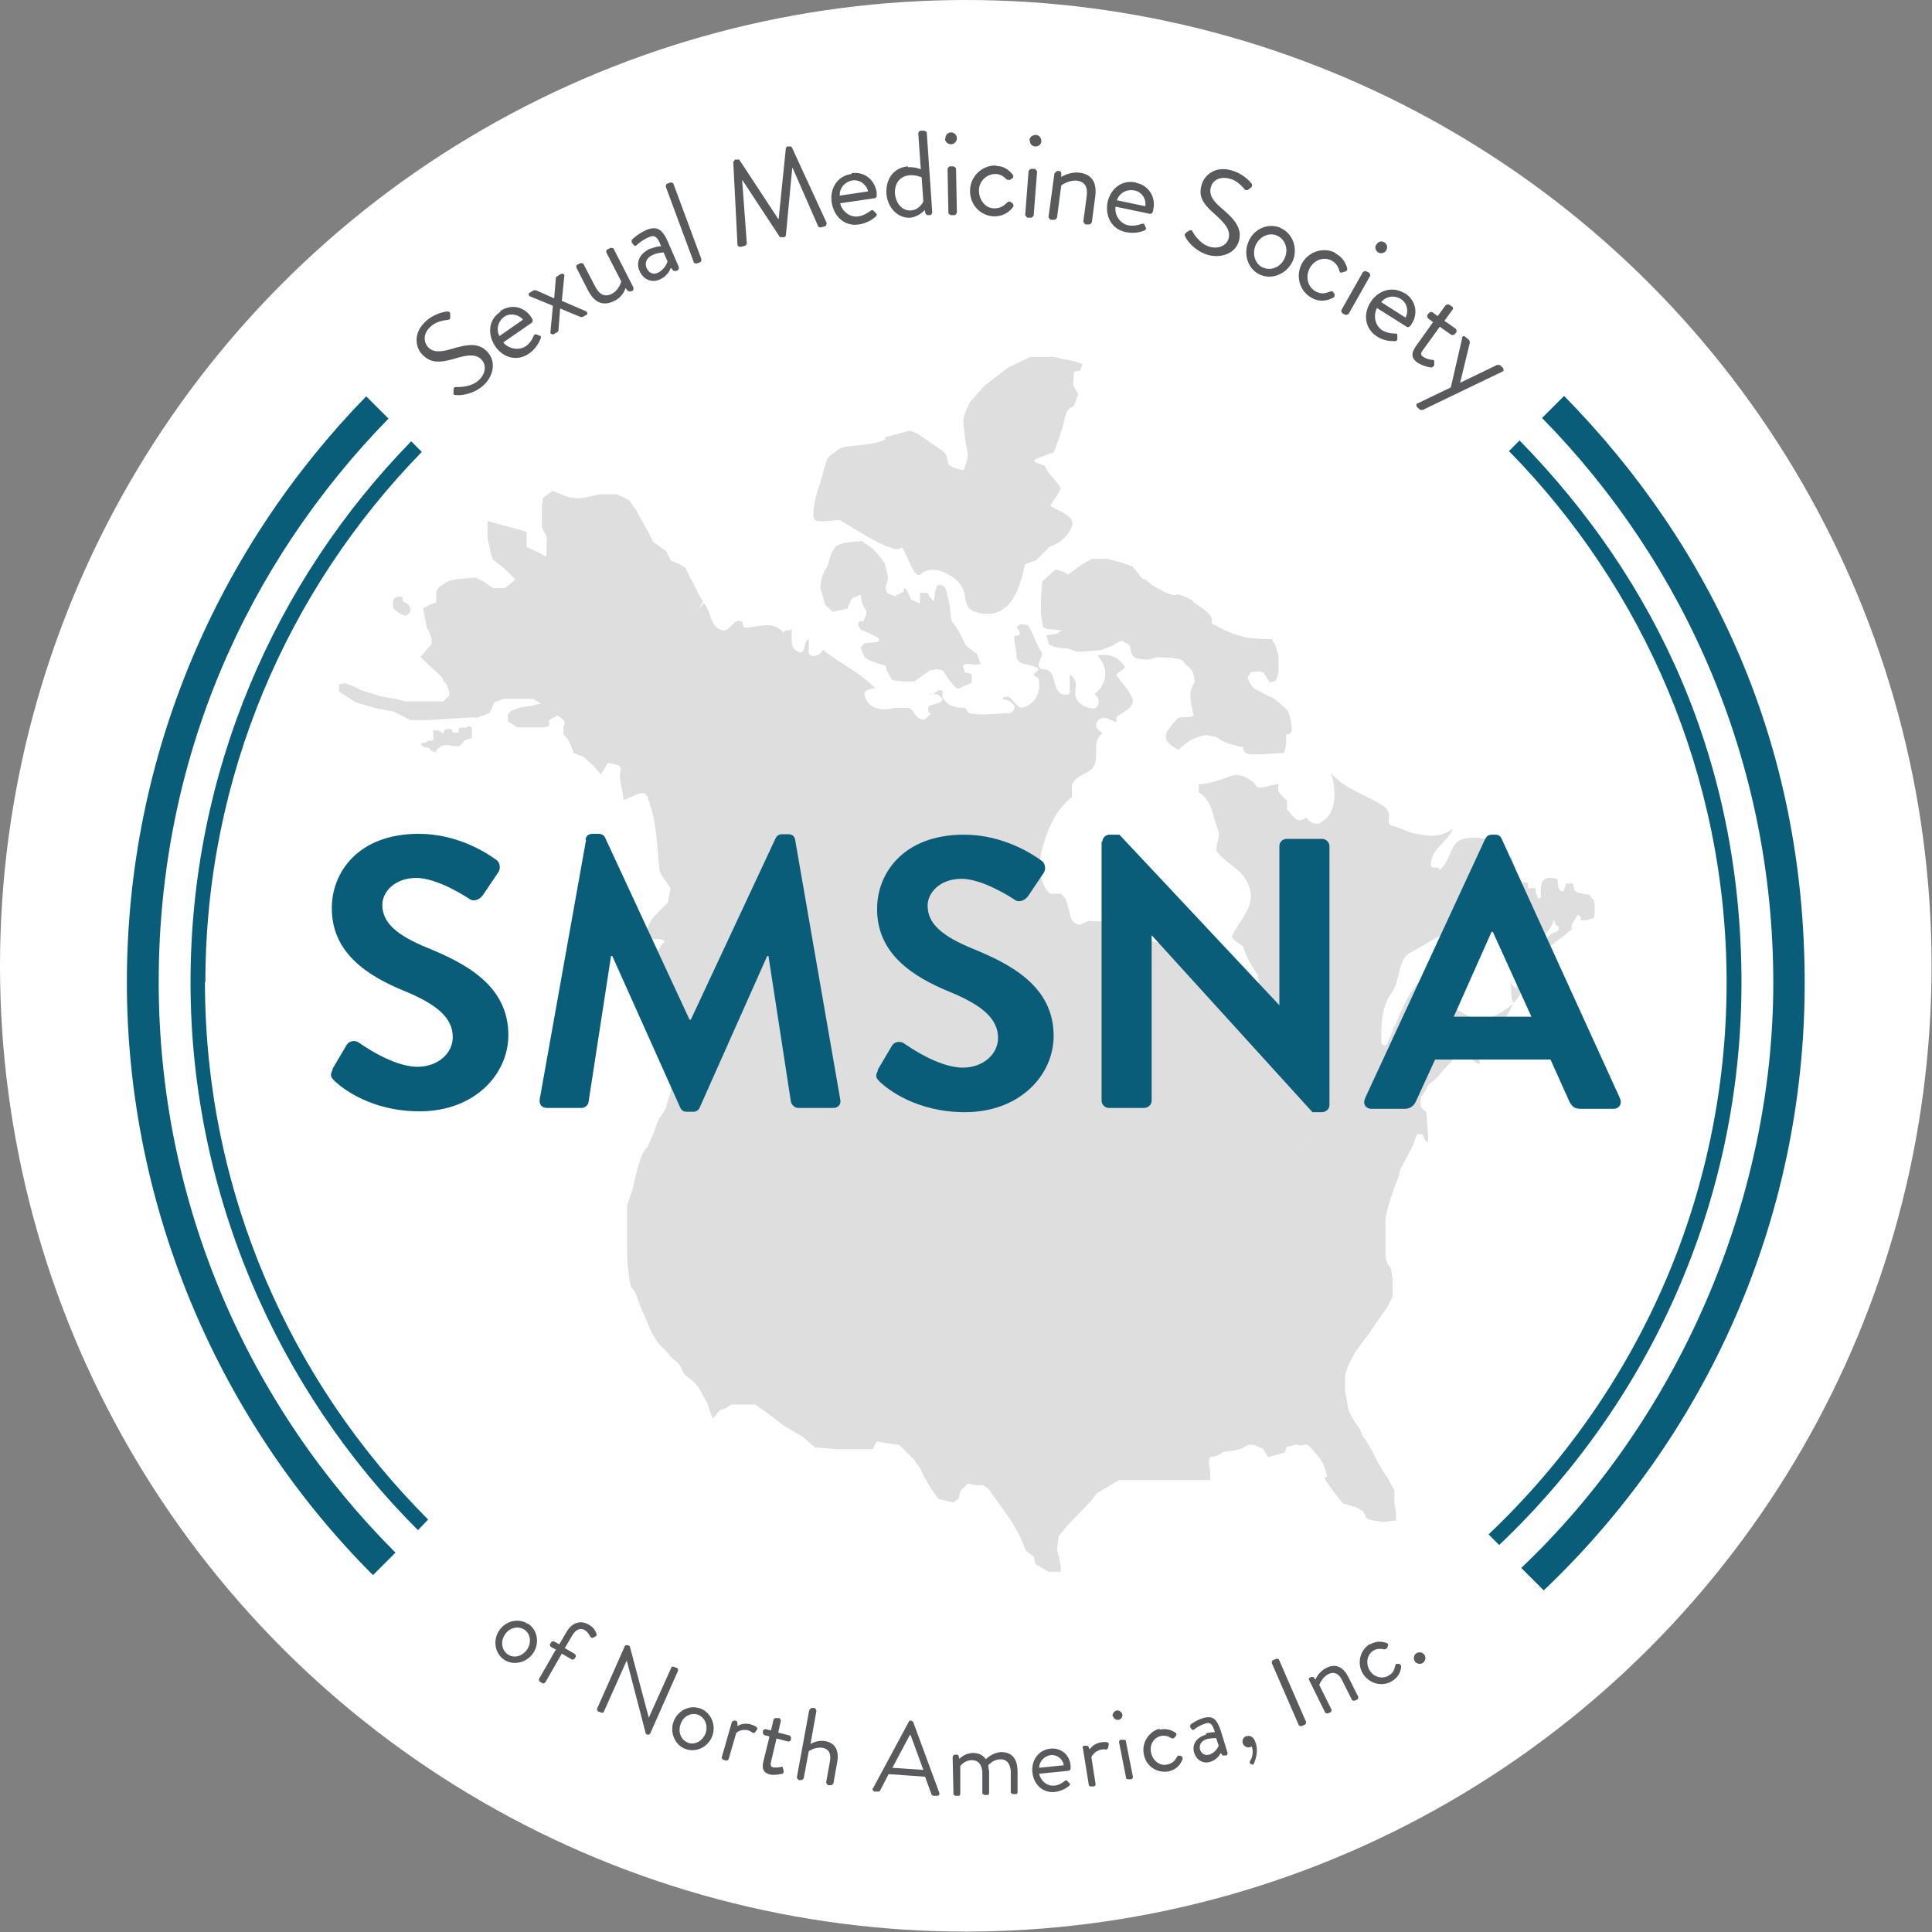 <?xml version="1.0" encoding="UTF-8"?><svg id="Layer_2" xmlns="http://www.w3.org/2000/svg" viewBox="0 0 45.53 45.53"><rect x="0" y="0" width="45.53" height="45.53" fill="#808080" stroke="none"/><g id="Layer_1-2"><circle cx="22.76" cy="22.76" r="22.76" fill="#fff" stroke-width="0"/><g opacity=".2"><path d="M37.51,21.17l-.03-.07-.12-.03-.16-.03s-.09-.03-.1-.07c-.01-.04-.03-.15-.03-.15h-.09s-.07,0-.07,0l-.06.18h-.07s-.06-.06-.06-.12-.02-.16-.02-.16c0,0-.06-.03-.12-.03h-.13l-.1.07-.04.16v.24l-.06.02-.06-.16v-.09h-.18v-.12l-.1-.02-.09.06-.06.1-.04-.1v-.16s.02-.03,0-.09c-.01-.06-.01-.1-.01-.1l-.03-.12-.03-.1-.04-.1-.06.03-.07.16-.03.1-.07.21.03.16v.18l.07.19v.18l.07.09.03.12.02.18v.07l-.03.05-.02.04-.07.04v.04l.25-.1v.39l.1.04.09-.13.15-.12.13-.03h.12s.13-.09.13-.09l.1-.13.07-.18.04.13.07.03v.1l-.16.07-.1.09-.09.13v.27l.03.06.09-.12v-.1l.12-.1.13-.1.09-.06.13-.12.07-.04v-.1s.02-.06.05-.1c.03-.04.09-.15.09-.15l.06.03.02.1h.12l.12-.04h.05s.03-.12.03-.12v-.22s-.03-.12-.03-.12Z" fill="#595a5c" stroke-width="0"/><path d="M21.98,16.35s-.07,0-.1,0c.04.02.07.02.1,0Z" fill="#595a5c" stroke-width="0"/><path d="M35.75,23.32c-.07-.07-.13-.13-.2-.2.13.13,0,.39.13.52-.26.2-.52.39-.85.39-.26-.06-.46-.26-.72-.32v-.26c-.19.13-.33.13-.52,0,.2-.2.46-.26.46-.59-.67.05-.93.72-1.18,1.32l-.02.02v.02c-.06.14-.11.27-.17.39-.07.06-.13,0-.13-.06,0-.39,0-.85.26-1.17.2-.33.13-.72.39-.91.39-.2.72-.46,1.17-.59.33-.2.46-.59.52-.98,0-.13.2-.26.33-.33.2-.26,0-.59-.19-.78-.13-.07-.46-.07-.59,0-.26.07-.26.52-.52.72,0-.13-.2,0-.2-.13,0-.39.39-.52.52-.85-.26.19-.52.19-.78.13-.2,0-.39-.13-.65-.2-.2-.06.06-.26-.2-.46-.39-.26-.91-.39-1.24-.78.13.46.13.98-.26,1.17-.07.06-.26,0-.33-.13-.06.07-.13.07-.19.07-.13-.07-.2-.2-.26-.26v-.2c-.13-.13-.26-.2-.19-.39-.2,0-.39.13-.52.06-.13-.19-.39-.32-.59-.26-.19.07-.52.2-.78.2v.19c.33.2.33.59.46.91.07.13-.13.46,0,.52.19.26.59.39.72.78.2.46-.26.85-.39,1.17-.07.06.2.2.26.26.07.26.2.46.33.65.06.13,0,.33.06.52,0,.06-.06.06-.13.13-.07,0-.13,0-.13-.07v.13c-.07.13-.26.06-.33.06-.26-.26-.59-.33-.78-.65-.06-.13.07-.26,0-.39-.13-.13-.13-.39-.26-.46-.2-.13-.46,0-.65,0s-.39-.13-.65-.13c-.13-.06-.26-.26-.39-.32-.2-.07-.46-.07-.65-.07-.06-.06-.26.13-.33.07-.26-.07-.13-.52-.39-.72h-.26c-.26-.26-.26-.65-.2-.98.13-.52.33-.98.72-1.3v-.26c.06-.26.39-.26.52-.46.13-.26-.06-.59.2-.78-.07-.06-.2-.13-.13-.26.13-.2.26-.07.46,0v-.13c.2-.13.52-.26.33-.52-.06-.13-.19-.26-.33-.46,0-.06.2-.13.2-.2-.13-.19-.33-.33-.65-.26.26.26.26.65-.07.91.2.13.07.39-.06.33-.13,0-.39-.13-.39-.33s.07-.33-.13-.46v.39c0,.13-.13.07-.2.07-.26-.2-.07-.59-.46-.59-.2-.07.07-.33,0-.39-.13-.19-.2-.46-.33-.65-.07,0-.19-.07-.26.06,0,0,.07.07.07.13s-.07.07-.13.07c0,.2.06.33.06.52.07.19.39.13.52.26q-.07.07-.13.13c.07.06.13.06.13.13.06.33-.13.59-.39.65-.13,0-.2-.2-.33-.26-.07,0-.13,0-.13.06.13,0,.2.07.26.13.06.13-.07.2-.13.2-.33,0-.59.06-.91,0-.06,0-.06-.13-.13-.13-.26,0-.39-.06-.52-.26.07.2-.26.13-.33.26,0,.07,0,.13.07.13-.07.06-.13.2-.26.13-.13-.06-.13-.19-.26-.26h-.33c-.26.07-.65.07-.72-.33,0-.07.13-.13.26-.13-.39-.39-.85-.59-1.24-.91-.07.2-.39.2-.33,0v-.26c-.13.07-.07.33-.2.33-.26-.07-.2-.33-.2-.59,0,.13-.19,0-.19.13-.26-.32-.59-.13-.91-.13-.06,0-.06-.13-.06-.13-.2-.13-.26.2-.46.2-.33-.07-.26-.46-.46-.65-.04.05-.08.11-.13.16l.12-.2-.06-.08-.17-.34s-.14-.25-.17-.34c-.03-.08-.36-.2-.36-.2l-.11-.22-.31-.22-.08-.17-.14-.25-.17-.31-.17-.25-.28-.14h-.36c-.14,0-.2.03-.2.03,0,0-.22.06-.36.06s-.25-.03-.25-.03l-.36-.14-.11.08-.11.08-.03.2v.45c0,.08.03.11.08.2.06.08.03.2.03.2v.28c0,.11-.11,0-.11,0l-.36-.17v-.36l-.92-.25v.42s.03.11.08.34c.06.22.08.17.08.17l.25.2.25.25-.25.2h-.28l-.25-.17-.17-.08s-.28.03-.36.03-.28.06-.28.06l-.22.14-.06.11v.25l-.17.06-.14.08.06.31c.06.31.03.14.03.14,0,0,.11.2.11.28v.11s-.06.06-.17.2c-.06.08-.09.09-.1.09l.19.19.22.2c.22.2.11.14.11.14l.11.14.06.17v.08l-.14.14h-.9l-.22-.06s-.2-.03-.36-.06l-.45-.14-.22-.11-.17-.06-.14.03v.17l.39.25.48.14.42.08.39.2h.42l.95-.06h.22l.28-.11.11-.25.22-.08h.7l.17.11-.25.06-.22.03-.22.08-.08.08v.17l.22.14h.64l.11-.03v-.14l.2-.11.11.08c.11.08.03.17.03.17v.2l.08.08.08.14.08.22.22.08.25.22.17.2.17-.28c.09.05.3.02.3.16-.07.26.06.46.06.72.26-.06.52-.33.59,0,.2.52.2,1.11.26,1.63,0,.13.2.33.26.46,0,.07-.06.26-.06.33-.26.26-.59.52-.46.85.06.07.26-.06.39.07-.13.06-.13.26-.26.32.07.07.13.2.2.26,0,.13-.13.32,0,.52.11.18.26.3.39.45l-.59-.54-.27.12.12.47.26.48.06.2.27.27v.31l-.04.39v.26l-.13.44-.17.26-.09.26-.17.39s-.09.04-.17.31c-.09.26-.17.66-.17.66l-.13.39v1.1c0,.44.09.83.09.83,0,0,.09.04.17.31.09.26.17.39.22.53q.04.13.17.35c.13.22.21.22.34.4.13.17.22.13.3.35.09.22.26.18.43.48l.17.31s.11.36.13.36l.17-.2.13-.04.13-.09h.57l.31.22.35.27.44.26.31.26.48.04h.88l.09-.18.22.04.31.04.22.22.13.13.13.18.13.26.13.22.18.26.35.09.13-.09.04-.18.18-.18.18.04h.18l.13.09.09.13.22.31.22.31.13.22.09.18.13.31.18.13.04.18.31.18s.18,0,.29,0v-.13l-.09-.4.04-.31.26-.31.34-.35.17-.18.13-.17.52-.31h2.15v-.22s-.09-.33.04-.33.26-.11.26-.11l.26-.04.17-.04.17-.09h.13l.21.09.13.2.39-.11.04-.13.17-.04s0-.04.13,0c.13.04.13-.11.3.09l.17.2s0-.02.09.15c.09.18.09.31.09.31,0,0-.13-.05.04.18l.17.23.17.21.3.09.17.09.09.18.13.04.26.04.3-.04v-.18l-.04-.22v-.31l-.17-.31-.09-.13-.13-.22-.13-.26-.13-.22-.09-.13-.08-.18-.17-.25-.09-.19-.04-.22-.04-.22v-.39l.09-.26.17-.31.3-.4.21-.31.22-.31.13-.26v-.4l-.04-.26s-.13-.13-.13-.31v-.83c0-.13.13-.53.13-.53l.09-.26.09-.22.04-.18.3-.57.09-.26h.13s.17.44.13-.04l-.04-.48-.13-.13v-.22l.13-.18s0-.09.13-.18c.13-.09.3-.31.3-.31l.17-.18.13-.26-.09-.07c.14-.39.45-.89.76-.52.13.13-.39.39-.39.72.06.06.13.19.26.19-.07-.19.06-.39.13-.52.13-.26.46-.46.59-.78.07-.2.33-.33.26-.59,0,0-.13,0-.13.07ZM30.59,26.99c-.04.08-.05.1-.05.1,0,0,0,0,0,0,.01-.04.03-.07.05-.1ZM16.61,24.48h0s0,0,0,0c0,0,0,0,.01,0ZM30.8,26.84s0,0,0,0c.02-.01.05-.02.08-.04l-.07.04Z" fill="#595a5c" stroke-width="0"/><path d="M21.98,16.35c.09,0,.18.03.23.13v-.2c-.09-.05-.15.04-.23.07Z" fill="#595a5c" stroke-width="0"/><path d="M9.91,15.5h-.01s0,0,.01,0Z" fill="#595a5c" stroke-width="0"/><path d="M9.31,14.37l.07.06s.02.01.06.04c.04.02.13.04.13.04l.06-.05.04-.05v-.1s-.04-.06-.04-.06l-.08-.05-.05-.02s0-.01-.01-.05c-.01-.04-.01-.07-.01-.07h-.11s-.09.05-.09.05l-.02.1v.1s.05.07.05.07Z" fill="#595a5c" stroke-width="0"/><polygon points="10.98 17.15 10.82 17.15 10.8 17.27 10.68 17.26 10.64 17.18 10.53 17.18 10.46 17.21 10.45 17.29 10.35 17.22 10.27 17.21 10.21 17.21 10.21 17.33 10.21 17.45 10.08 17.46 10.05 17.5 9.93 17.51 9.93 17.56 10.01 17.61 10.11 17.63 10.16 17.69 10.27 17.73 10.29 17.67 10.41 17.57 10.57 17.56 10.69 17.58 10.81 17.59 10.89 17.53 10.93 17.46 11.05 17.41 11.12 17.4 11.12 17.26 11.12 17.15 11.05 17.11 10.98 17.15" fill="#595a5c" stroke-width="0"/><path d="M23.03,15.65h.08l-.08-.23s-.1-.08-.21-.16c-.1-.08-.08-.1-.08-.1l-.16-.31-.16-.23-.05-.42s-.05-.23-.08-.31c-.03-.08-.1-.1-.1-.1h-.1l-.05.15-.03.23-.1-.1-.05-.1h-.18v.16c0,.16-.03.08-.03.08l-.18-.08-.08-.18c-.08-.18-.1,0-.1,0l-.21.1-.18-.08-.03-.13.03-.1.03-.13-.08-.34-.18-.23-.13-.13-.23-.16s-.36.03-.44.05c-.08.03-.18.08-.18.08l-.08.13s-.05.1-.08.23c-.03.13-.08.18-.08.18,0,0-.08.13-.1.29-.03.15,0,.21,0,.21l.1.34.18.16.34-.08.1-.23.21-.1.03.18.03.08.05.08c.05.08.03.13-.03.26-.05.13,0,0-.08.03-.08.03-.05.1-.05.1l.05.1s.21.08.36.16c.16.08.03.13.03.13l-.29.03-.1.1.1.23s.1.08.18.1c.08.03.31.1.31.1l.03.13.13.21.26.03h.26l.36-.26.16-.03.15.03.08.13s.13.18.21.26c.08.08.16,0,.16,0l.23-.1v-.21l-.16-.03-.05-.16.08-.05.26.03Z" fill="#595a5c" stroke-width="0"/><path d="M25.15,13.52l-.1-.05-.18-.05-.31.29-.03.42v.34l.05.31s.08.05.18.05.26.03.26.03l-.13.08-.23.03.05.18s-.03.03.1.08c.13.05.34.05.34.05l.23.08h.1s.42-.03.49-.05c.08-.03.26-.1.26-.1l.13-.08.08-.03.15.08s.05.03.05.1.05.21.13.23c.08.03.21.03.29.03s.13-.05.23-.05.54,0,.6.1c.05.1.16.13.21.23.05.1.05.26.05.26,0,0-.1.16-.1.31s.08.47.08.47c-.1.08-.31,0-.39.08-.08.08-.23.29-.23.29,0,0-.05.05-.03.18.03.13.29.26.29.26,0,0,.18-.16.26-.21.08-.05.36-.16.44-.13.08.03.16,0,.29.1.13.1.54.18.54.18,0,0-.03.13.13.16.16.03.83-.03.83-.03.03-.08.05-.23.05-.23v-.21s.16.05.13-.18c-.03-.23-.08-.36-.08-.36,0,0-.26-.26-.36-.31-.1-.05-.13-.05-.21-.1-.08-.05-.18-.08-.26-.15-.08-.08-.13-.23-.13-.23l.08-.13s.26-.05.31.03c.05.08.13.21.13.21l.13-.03s.08-.1.08-.26v-.34l-.08-.26-.08-.13h-.23l-.34-.03-.31-.08s-.1-.05-.18-.08c-.08-.03-.36-.18-.36-.18,0,0,.05-.1-.05-.21l-.1-.1-.26-.18s-.03-.05-.13-.1c-.1-.05-.26-.1-.26-.1,0,0-.05.05-.18,0l-.13-.05-.29-.16-.15-.13s-.08,0-.13-.08c-.05-.08-.18-.23-.18-.23l-.29-.1-.31-.08h-.36l-.26.15-.31.23Z" fill="#595a5c" stroke-width="0"/><path d="M19.81,12.27c.07.02,1.27.84,1.42.64.08-.1.3.8.47.62.11-.11.37-.18.72.05.55.35.11.76.67.87.9.18,1.01-1.03,1.07-1.15l.26-.1.32-.32s.37-.1.52-.47c.12-.29-.52-.43-.5-.5.02-.07.23-.32.23-.4,0-.08-.35-.42-.35-.5,0-.08-.47-.11-.16-.22l.31-.12s.02.09.11-.18c.09-.27.1-.3.14-.42.04-.12.06-.34.14-.42.08-.08.11-.02.17-.19l.06-.17-.12-.21.02-.32.15-.03.05-.15-.17-.06-.51-.11h-.55s-.52.25-.52.25l-.22.17-.33.25-.34.38s-.13.23-.16.39c-.02.16.02.28.04.53.03.25.09.3.03.5l-.07.2s-.34-.06-.36-.15c-.03-.09-.03-.23-.12-.29-.09-.06-.62-.43-.62-.43l-.17-.06-.6.16s.12.04-.15.11c-.27.07-.63.09-.63.09,0,0-.26.02-.34.11-.08.08-.2.1-.25.27-.06.17-.12.45-.2.67-.07.22-.15.6-.07.69.08.08.53-.01.6.01Z" fill="#595a5c" stroke-width="0"/></g><path d="M7.83,25.2l.33-.56c.07-.13.23-.13.31-.06.05.03.78.56,1.37.56.47,0,.83-.31.83-.7,0-.46-.39-.78-1.15-1.09-.85-.35-1.71-.89-1.7-1.96,0-.81.6-1.74,2.05-1.74.93,0,1.63.47,1.82.61.09.05.12.21.05.3l-.35.52c-.07.11-.21.18-.32.11-.07-.05-.76-.5-1.26-.5-.52,0-.8.34-.8.63,0,.43.34.72,1.07,1.02.88.36,1.9.88,1.9,2.05,0,.94-.81,1.8-2.09,1.8-1.14,0-1.82-.54-2-.71-.08-.08-.13-.13-.05-.27Z" fill="#0a5d78" stroke-width="0"/><path d="M13.8,19.79c0-.07.06-.14.16-.14h.15c.07,0,.13.04.15.09l1.99,4.29s.02,0,.03,0l2-4.28c.03-.05.07-.09.15-.09h.15c.1,0,.15.06.16.14l1.06,6.1c.03.13-.05.21-.16.21h-.83c-.08,0-.15-.07-.17-.14l-.53-3.44s-.03,0-.03,0l-1.59,3.57c-.02.05-.07.1-.15.1h-.16c-.08,0-.13-.05-.15-.1l-1.6-3.57s-.02,0-.03,0l-.53,3.44c0,.06-.08.14-.16.14h-.82c-.12,0-.19-.08-.17-.21l1.09-6.1Z" fill="#0a5d78" stroke-width="0"/><path d="M20.68,25.22l.33-.56c.07-.13.23-.13.31-.06.05.03.78.56,1.37.56.47,0,.83-.31.83-.7,0-.46-.39-.78-1.15-1.09-.85-.35-1.71-.89-1.7-1.96,0-.81.6-1.74,2.05-1.74.93,0,1.63.47,1.82.61.09.05.12.21.05.3l-.35.52c-.07.11-.21.18-.32.11-.07-.05-.76-.5-1.26-.5-.52,0-.8.34-.8.63,0,.43.34.72,1.07,1.02.88.36,1.9.88,1.9,2.05,0,.94-.81,1.8-2.09,1.8-1.14,0-1.82-.54-2-.71-.08-.08-.13-.13-.05-.27Z" fill="#0a5d78" stroke-width="0"/><path d="M25.98,19.83c0-.09.08-.16.17-.16h.23s3.77,4.02,3.77,4.02h0s0-3.75,0-3.75c0-.09.07-.17.17-.17h.84c.09,0,.17.08.17.17v6.11c0,.09-.09.16-.18.16h-.22s-3.79-4.17-3.79-4.17h0v3.9c0,.09-.08.17-.18.17h-.83c-.09,0-.17-.08-.17-.17v-6.11Z" fill="#0a5d78" stroke-width="0"/><path d="M32.17,25.88l2.83-6.11c.03-.05.07-.1.15-.1h.09c.09,0,.13.05.15.1l2.79,6.12c.05.12-.02.24-.15.24h-.79c-.14,0-.2-.06-.26-.18l-.44-.98h-2.72s-.45.98-.45.98c-.04.09-.12.18-.26.18h-.79c-.14,0-.21-.12-.15-.24ZM36.09,23.96l-.91-2h-.03s-.89,2-.89,2h1.83Z" fill="#0a5d78" stroke-width="0"/><path d="M10.69,9.27s0-.05,0-.07c0-.05,0-.08.06-.08.03,0,.31.02.51-.14.18-.15.21-.36.1-.49-.12-.15-.33-.14-.67-.03-.33.09-.56.11-.77-.14-.12-.15-.2-.49.15-.78.22-.18.47-.2.47-.2.02,0,.07,0,.07.06,0,.02,0,.04,0,.06,0,.05,0,.07-.06.08-.02,0-.24.02-.37.13-.24.19-.18.4-.11.49.12.15.3.14.55.07.4-.12.68-.17.89.09.19.23.11.58-.15.79-.26.21-.56.21-.61.2-.03,0-.07,0-.07-.06Z" fill="#595a5c" stroke-width="0"/><path d="M11.79,7.33c.25-.17.55-.11.72.13.01.02.03.05.04.07.01.03,0,.05-.01.07l-.68.47c.12.15.36.2.53.09.1-.07.15-.16.18-.23.02-.04.03-.06.06-.05.03,0,.05.02.08.03.03,0,.05.02.03.07-.03.08-.11.24-.27.35-.28.2-.62.1-.8-.17-.18-.27-.17-.62.12-.81ZM12.33,7.54c-.1-.13-.3-.17-.44-.08-.16.11-.2.31-.12.46l.56-.39Z" fill="#595a5c" stroke-width="0"/><path d="M13.04,7.21l-.56-.23s-.05-.06,0-.08l.1-.06s.04,0,.05,0l.43.19h0s.04-.48.04-.48c0-.01.01-.03.03-.04l.1-.06s.08,0,.07.04l-.06.6.58.25s.05.06,0,.08l-.09.05s-.04,0-.05,0l-.48-.2h0s-.04.52-.04.52c0,.01-.01.03-.03.04l-.09.05s-.07,0-.07-.04l.06-.63Z" fill="#595a5c" stroke-width="0"/><path d="M13.58,6.31s0-.06.02-.07l.08-.04s.06,0,.07.02l.28.54c.1.19.23.24.38.17.19-.1.23-.3.23-.3-.03-.06-.06-.11-.35-.68-.01-.03,0-.06.02-.07l.08-.04s.06,0,.07.02l.47.92s0,.06-.02.07l-.05.02s-.05,0-.07-.02l-.05-.06s-.05.2-.26.3c-.3.15-.49.01-.63-.26l-.27-.53Z" fill="#595a5c" stroke-width="0"/><path d="M15.34,5.86c.11-.05.24-.06.24-.06-.08-.2-.14-.28-.29-.21-.14.06-.25.15-.29.19-.02.02-.04.02-.06,0l-.05-.06s-.01-.05,0-.07c.01-.01.14-.14.34-.23.27-.11.39,0,.52.3l.25.58s0,.06-.03.07l-.05.02s-.04,0-.06-.02l-.05-.06c-.03.08-.1.21-.27.28-.18.08-.38,0-.47-.21-.09-.2,0-.41.27-.53ZM15.5,6.43c.13-.06.21-.19.23-.27l-.09-.21s-.12,0-.24.05c-.15.06-.22.18-.16.32.05.11.15.16.26.11Z" fill="#595a5c" stroke-width="0"/><path d="M15.69,4.4s0-.06.03-.07l.08-.03s.06,0,.07.03l.66,1.78s0,.06-.03.07l-.08.03s-.06,0-.07-.03l-.66-1.78Z" fill="#595a5c" stroke-width="0"/><path d="M17.29,3.81s.02-.05.04-.05h.04s.05,0,.05,0l.92,1.4s0,0,.01,0l.17-1.67s.02-.04.04-.04h.04s.05,0,.06.02l.82,1.78s0,.07-.03.08l-.11.03s-.05,0-.06-.03l-.6-1.37s0,0-.01,0l-.15,1.59s-.02.04-.04.04h-.05s-.05,0-.05,0l-.88-1.34s0,0-.01,0l.11,1.49s-.02.05-.04.05l-.11.03s-.07-.01-.07-.05l-.1-1.96Z" fill="#595a5c" stroke-width="0"/><path d="M20.07,4.08c.3-.04.54.15.59.45,0,.02,0,.06,0,.08,0,.03-.02.05-.04.06l-.82.12c.04.19.23.34.43.31.12-.02.21-.08.27-.12.04-.03.05-.04.08-.02.02.02.04.04.06.06.02.02.04.04,0,.08-.06.06-.2.16-.4.19-.34.05-.59-.19-.64-.52-.05-.32.13-.63.47-.67ZM20.46,4.52c-.03-.16-.19-.29-.36-.27-.19.03-.32.18-.31.36l.67-.1Z" fill="#595a5c" stroke-width="0"/><path d="M21.39,3.94c.19-.01.31.05.31.05l-.06-.85s.02-.06.05-.06h.09s.06.02.06.04l.13,1.89s-.02.06-.05.06h-.06s-.04-.01-.05-.04l-.02-.08s-.13.16-.34.18c-.29.02-.54-.24-.56-.57-.02-.33.16-.61.51-.64ZM21.46,4.96c.21-.01.3-.21.3-.21l-.04-.57s-.12-.06-.28-.05c-.25.02-.36.21-.35.43.02.22.16.41.37.4Z" fill="#595a5c" stroke-width="0"/><path d="M22.28,3.26c0-.08.06-.14.13-.14.08,0,.14.06.14.14,0,.07-.06.14-.14.14-.07,0-.14-.06-.14-.13ZM22.33,3.98s.02-.05.05-.06h.09s.05.02.06.05l.02,1.04s-.02.05-.05.06h-.09s-.05-.02-.06-.05l-.02-1.04Z" fill="#595a5c" stroke-width="0"/><path d="M23.47,3.91c.17,0,.3.08.4.21.02.03.01.06-.01.08l-.06.04s-.06,0-.08-.01c-.06-.07-.15-.13-.26-.13-.21,0-.39.17-.39.39s.15.42.36.42c.17,0,.24-.08.31-.14.04-.03.06-.03.09,0l.03.02s.04.05.02.08c-.09.13-.25.23-.45.23-.32-.01-.58-.27-.57-.62.01-.34.3-.59.61-.58Z" fill="#595a5c" stroke-width="0"/><path d="M24.24,4.03s.03-.05.06-.05h.09s.05.04.05.07l-.08,1.03s-.03.05-.06.05h-.09s-.05-.04-.05-.07l.08-1.03ZM24.26,3.31c0-.08.07-.13.15-.13.08,0,.13.07.13.15,0,.07-.07.13-.15.12-.07,0-.13-.07-.12-.15Z" fill="#595a5c" stroke-width="0"/><path d="M24.86,4.08s.03-.05.06-.05h.05s.04.02.04.05v.09s.2-.13.43-.1c.33.04.41.28.37.57l-.08.6s-.03.05-.06.05h-.09s-.05-.05-.05-.07l.08-.6c.03-.22-.05-.33-.21-.36-.21-.03-.39.11-.39.11l-.1.76s-.03.05-.06.05h-.09s-.05-.04-.05-.07l.14-1.03Z" fill="#595a5c" stroke-width="0"/><path d="M26.78,4.31c.29.06.46.33.4.62,0,.02-.01.06-.02.07,0,.03-.04.04-.06.04l-.81-.17c-.03.19.1.4.3.44.12.02.22,0,.3-.03.04-.01.06-.02.08.01.01.03.02.05.03.07.01.03.02.05-.03.07-.08.04-.25.08-.44.04-.34-.07-.49-.38-.43-.7.07-.32.33-.54.67-.47ZM26.99,4.86c.03-.16-.08-.34-.25-.37-.19-.04-.36.06-.42.23l.67.14Z" fill="#595a5c" stroke-width="0"/><path d="M27.94,5.49s.04-.03.06-.04c.04-.03.08-.04.1,0,.01.02.15.28.39.36.22.07.41-.02.46-.18.06-.19-.06-.35-.33-.59-.26-.23-.4-.41-.29-.72.06-.18.31-.44.74-.29.27.09.42.29.42.29.01.01.04.06-.01.1-.02.01-.03.03-.05.04-.04.03-.07.03-.1,0-.02-.02-.15-.19-.32-.24-.29-.09-.44.06-.47.18-.06.18.04.33.24.5.32.27.51.49.41.8-.09.28-.43.4-.75.3-.32-.11-.48-.36-.5-.41-.02-.03-.04-.06.01-.1Z" fill="#595a5c" stroke-width="0"/><path d="M30.17,5.37c.29.12.42.47.3.77-.13.3-.47.46-.76.34-.29-.12-.42-.47-.29-.78.12-.3.46-.46.76-.33ZM29.78,6.31c.19.08.42-.03.5-.24.09-.21,0-.44-.19-.52s-.41.03-.5.23c-.09.21-.01.45.18.53Z" fill="#595a5c" stroke-width="0"/><path d="M31.47,5.97c.15.08.24.2.28.36,0,.03-.01.06-.05.07l-.07.02c-.06.02-.06-.02-.07-.05-.02-.08-.08-.18-.18-.23-.19-.1-.42-.01-.52.19s-.04.44.15.54c.15.08.25.03.34,0,.05-.02.06,0,.08.03l.02.03s.01.06-.02.08c-.14.08-.33.11-.5.02-.28-.14-.41-.49-.26-.8.15-.3.52-.42.8-.27Z" fill="#595a5c" stroke-width="0"/><path d="M32.12,6.41s.05-.03.07-.02l.08.04s.03.05.02.07l-.51.9s-.05.03-.07.02l-.08-.04s-.03-.05-.02-.07l.51-.9ZM32.44,5.76c.04-.07.12-.09.18-.05.07.04.09.12.05.19-.04.06-.12.09-.19.05-.06-.04-.09-.12-.05-.18Z" fill="#595a5c" stroke-width="0"/><path d="M33.11,6.91c.25.16.32.47.16.72-.01.02-.03.05-.05.06-.02.02-.05.03-.07.01l-.7-.44c-.09.17-.05.41.12.52.1.06.21.08.29.08.05,0,.07,0,.07.04,0,.03,0,.05,0,.08,0,.03,0,.05-.05.06-.09,0-.26,0-.43-.11-.29-.19-.33-.53-.15-.81.17-.27.5-.39.8-.21ZM33.12,7.49c.08-.14.05-.34-.1-.44-.16-.1-.36-.07-.47.07l.58.37Z" fill="#595a5c" stroke-width="0"/><path d="M33.77,7.59l-.12-.09s-.03-.05-.01-.08l.04-.05s.05-.03.08-.01l.12.09.19-.26s.05-.03.08-.01l.08.05s.03.05,0,.07l-.19.26.27.19s.03.05.01.08l-.04.05s-.05.03-.08.01l-.27-.19-.39.54c-.07.09-.06.13,0,.17.06.04.16.07.21.07.05,0,.05.03.05.05v.08s-.03.05-.07.05c-.05,0-.21-.04-.32-.11-.19-.13-.13-.27-.03-.41l.4-.56Z" fill="#595a5c" stroke-width="0"/><path d="M34.45,7.95s.04-.05.07-.02l.1.08s.02.04.02.06l-.23.95h0s.87-.42.87-.42c.02,0,.04,0,.06,0l.08.07s.03.06,0,.08l-1.89.91s-.04,0-.06,0l-.08-.07s-.03-.07.01-.08l.79-.38.27-1.17Z" fill="#595a5c" stroke-width="0"/><path d="M12.44,38.26c.23.15.28.46.13.69-.15.23-.46.31-.68.17-.23-.15-.28-.46-.13-.69.15-.23.46-.31.68-.16ZM11.97,38.99c.15.1.35.04.46-.13.1-.16.07-.37-.08-.46s-.35-.04-.45.12c-.11.16-.08.37.07.47Z" fill="#595a5c" stroke-width="0"/><path d="M13.11,38.88l-.13-.07s-.03-.04-.02-.06l.03-.05s.04-.03.06-.02l.13.07.17-.29c.14-.24.35-.28.53-.17.12.07.16.16.18.22,0,.02,0,.04-.02.05l-.07.04s-.04,0-.06-.03c-.02-.04-.06-.11-.12-.15-.1-.06-.21-.04-.31.13l-.17.29.24.14s.03.04.02.06l-.03.05s-.04.03-.06.02l-.24-.14-.39.68s-.04.03-.06.02l-.07-.04s-.03-.04-.02-.06l.39-.68Z" fill="#595a5c" stroke-width="0"/><path d="M14.72,38.79s.04-.03.06-.02l.06.02.45,1.69h0s.53-1.18.53-1.18c0-.02.04-.03.06-.02l.08.03s.03.04.02.06l-.66,1.49s-.04.03-.06.02l-.04-.02-.45-1.73h0s-.54,1.21-.54,1.21c0,.02-.04.03-.06.02l-.08-.03s-.03-.04-.02-.06l.66-1.49Z" fill="#595a5c" stroke-width="0"/><path d="M16.5,40.26c.25.09.38.38.29.64-.09.26-.37.41-.63.32-.25-.09-.38-.38-.29-.64.09-.26.37-.41.62-.32ZM16.21,41.07c.17.06.35-.04.42-.23.06-.18-.02-.37-.18-.43-.17-.06-.35.04-.41.22-.07.19.01.38.18.44Z" fill="#595a5c" stroke-width="0"/><path d="M17.25,40.58s.03-.04.06-.03h.04s.03.03.03.06v.07s.12-.1.32-.04c.07.02.18.07.14.12l-.05.07s-.04.02-.06,0c-.02-.02-.05-.03-.09-.05-.18-.05-.29.06-.29.06l-.18.62s-.03.04-.06.03l-.07-.02s-.04-.03-.03-.06l.24-.84Z" fill="#595a5c" stroke-width="0"/><path d="M18.13,40.92l-.12-.03s-.04-.03-.03-.06v-.05s.04-.04.07-.03l.12.03.06-.26s.03-.04.06-.03h.08s.04.04.03.07l-.06.27.27.07s.04.03.03.06v.05s-.04.04-.07.03l-.27-.07-.13.55c-.02.09,0,.12.05.13.06.01.15,0,.18-.01.04-.01.05,0,.05.03l.02.07s0,.04-.03.06c-.04.01-.18.04-.29.02-.19-.05-.19-.17-.16-.31l.14-.57Z" fill="#595a5c" stroke-width="0"/><path d="M19.08,40.29s.03-.04.05-.04h.07s.04.04.04.07l-.14.78s.15-.1.34-.07c.24.04.34.22.29.5l-.09.5s-.03.04-.05.04h-.08s-.04-.04-.04-.07l.09-.5c.03-.18-.03-.28-.17-.31-.18-.03-.33.08-.33.08l-.12.64s-.03.04-.05.04h-.07s-.04-.04-.04-.07l.29-1.58Z" fill="#595a5c" stroke-width="0"/><path d="M20.57,42.15l.85-1.58s.02-.03.04-.02h.02s.03.02.04.03l.62,1.68s0,.06-.05.06h-.1s-.04-.02-.04-.04l-.15-.41-.86-.06-.2.39s-.02.03-.04.02h-.1s-.05-.04-.04-.07ZM21.76,41.71c-.1-.27-.2-.55-.3-.82h-.02s-.41.77-.41.77l.73.05Z" fill="#595a5c" stroke-width="0"/><path d="M22.45,41.4s.02-.05.05-.05h.05s.03,0,.04.03l.02.07s.11-.13.31-.14c.14,0,.25.05.31.15.01-.01.16-.16.36-.17.28,0,.38.18.39.43v.51s0,.05-.03.05h-.08s-.05-.02-.05-.04v-.51c-.02-.18-.1-.27-.24-.27-.16,0-.26.11-.29.14,0,.04.01.09.02.14v.51s0,.05-.03.05h-.08s-.05-.02-.05-.04v-.51c-.02-.18-.1-.27-.25-.27-.17,0-.27.14-.27.14v.65s0,.05-.03.05h-.08s-.05-.02-.05-.04l-.02-.88Z" fill="#595a5c" stroke-width="0"/><path d="M24.75,41.21c.25-.03.46.14.48.4,0,.02,0,.05,0,.07,0,.02-.02.04-.04.05l-.7.07c.03.16.18.3.36.28.1-.01.18-.06.23-.1.03-.02.05-.04.07-.01.02.02.03.03.05.05.02.02.03.03,0,.06-.05.05-.18.13-.34.15-.29.03-.5-.18-.53-.46-.03-.27.13-.53.42-.56ZM25.07,41.6c-.02-.14-.15-.25-.3-.24-.16.02-.28.15-.28.3l.58-.06Z" fill="#595a5c" stroke-width="0"/><path d="M25.51,41.19s.01-.05.04-.05h.05s.04,0,.05.02l.03.07s.07-.14.27-.17c.07-.01.19-.02.18.05l-.02.09s-.03.04-.05.03c-.02,0-.06-.01-.1,0-.18.03-.24.18-.24.18l.1.64s-.01.05-.04.05h-.07s-.05,0-.05-.03l-.14-.87Z" fill="#595a5c" stroke-width="0"/><path d="M26.22,40.45c-.01-.06.03-.12.09-.14.06-.01.12.03.14.09.01.06-.03.12-.09.13-.06.01-.12-.03-.13-.09ZM26.37,41.05s.01-.05.04-.05h.07s.05,0,.05.02l.17.86s-.01.05-.04.05h-.07s-.05,0-.05-.02l-.17-.86Z" fill="#595a5c" stroke-width="0"/><path d="M27.33,40.76c.14-.03.27,0,.38.08.02.02.02.05,0,.07l-.04.05s-.04.02-.07,0c-.06-.04-.15-.07-.24-.05-.18.04-.28.22-.23.41.05.19.22.31.39.26.14-.03.18-.12.22-.18.02-.04.04-.03.07-.02h.03s.04.05.03.07c-.04.13-.15.25-.31.29-.26.06-.54-.09-.6-.38-.07-.28.11-.55.36-.62Z" fill="#595a5c" stroke-width="0"/><path d="M28.42,40.85c.1-.03.21-.03.21-.03-.05-.17-.1-.25-.23-.2-.13.04-.23.11-.26.14-.02.02-.04,0-.05,0l-.04-.05s0-.04,0-.06c.01-.01.13-.11.3-.16.24-.07.33.03.42.3l.16.52s0,.05-.03.06h-.04s-.04,0-.05,0l-.04-.06c-.03.06-.11.17-.25.21-.16.05-.32-.03-.38-.22-.05-.18.04-.35.28-.42ZM28.5,41.35c.12-.04.19-.14.22-.21l-.06-.18s-.1,0-.21.02c-.13.04-.2.13-.17.25.03.09.11.15.21.12Z" fill="#595a5c" stroke-width="0"/><path d="M29.37,40.92c.07-.03.17-.01.22.15.07.19,0,.4-.04.49-.02.03-.03.03-.05.02l-.04-.02s-.02-.03,0-.06c.02-.03.1-.17.04-.34,0,0-.02,0-.03.01-.07.03-.15-.01-.18-.08-.03-.07.01-.15.08-.18Z" fill="#595a5c" stroke-width="0"/><path d="M29.97,39.19s0-.05.02-.06l.09-.04s.05,0,.06.02l.64,1.47s0,.05-.02.06l-.09.04s-.05,0-.06-.02l-.64-1.47Z" fill="#595a5c" stroke-width="0"/><path d="M30.84,39.6s0-.05.02-.06l.04-.02s.03,0,.05,0l.05.06s.07-.18.25-.27c.25-.13.42,0,.53.22l.23.46s0,.05-.02.06l-.07.03s-.05,0-.06-.02l-.23-.46c-.08-.17-.2-.21-.32-.15-.16.08-.22.26-.22.26l.29.58s0,.05-.02.06l-.07.03s-.05,0-.06-.02l-.39-.79Z" fill="#595a5c" stroke-width="0"/><path d="M32.29,38.75c.13-.07.25-.08.39-.03.03.01.04.04.03.06l-.02.06s-.04.03-.07.03c-.07-.02-.16-.02-.24.02-.16.09-.2.29-.11.46s.3.23.45.14c.13-.07.14-.16.16-.24.01-.04.03-.04.06-.04h.03s.05.03.05.05c0,.14-.08.28-.22.36-.23.14-.54.06-.69-.19-.14-.25-.05-.56.18-.69Z" fill="#595a5c" stroke-width="0"/><path d="M33.38,38.96c.07-.04.15-.02.19.04.04.06.02.15-.04.19-.06.04-.15.02-.19-.04-.04-.07-.02-.15.04-.19Z" fill="#595a5c" stroke-width="0"/><path d="M36.87,9.32l-.53.53c3.37,3.43,5.45,8.13,5.45,13.31s-2.28,10.32-5.94,13.79l.53.53c3.79-3.6,6.15-8.69,6.15-14.31s-2.17-10.27-5.67-13.84Z" fill="#0a5d78" stroke-width="0"/><path d="M9.16,9.87l-.53-.53c-3.48,3.57-5.64,8.44-5.64,13.81s2.22,10.39,5.8,13.97l.53-.53c-3.45-3.45-5.58-8.2-5.58-13.45s2.07-9.85,5.42-13.28Z" fill="#0a5d78" stroke-width="0"/><path d="M4.84,23.15c0-4.86,1.95-9.27,5.1-12.5l-.25-.25c-3.21,3.29-5.2,7.79-5.2,12.75s2.05,9.61,5.36,12.91l.24-.25c-3.25-3.25-5.26-7.73-5.26-12.67Z" fill="#0a5d78" stroke-width="0"/><path d="M40.69,23.15c0,5.12-2.16,9.74-5.61,13.01l.25.25c3.51-3.33,5.71-8.04,5.71-13.25s-2-9.48-5.23-12.78l-.25.25c3.17,3.23,5.13,7.66,5.13,12.53Z" fill="#0a5d78" stroke-width="0"/></g></svg>